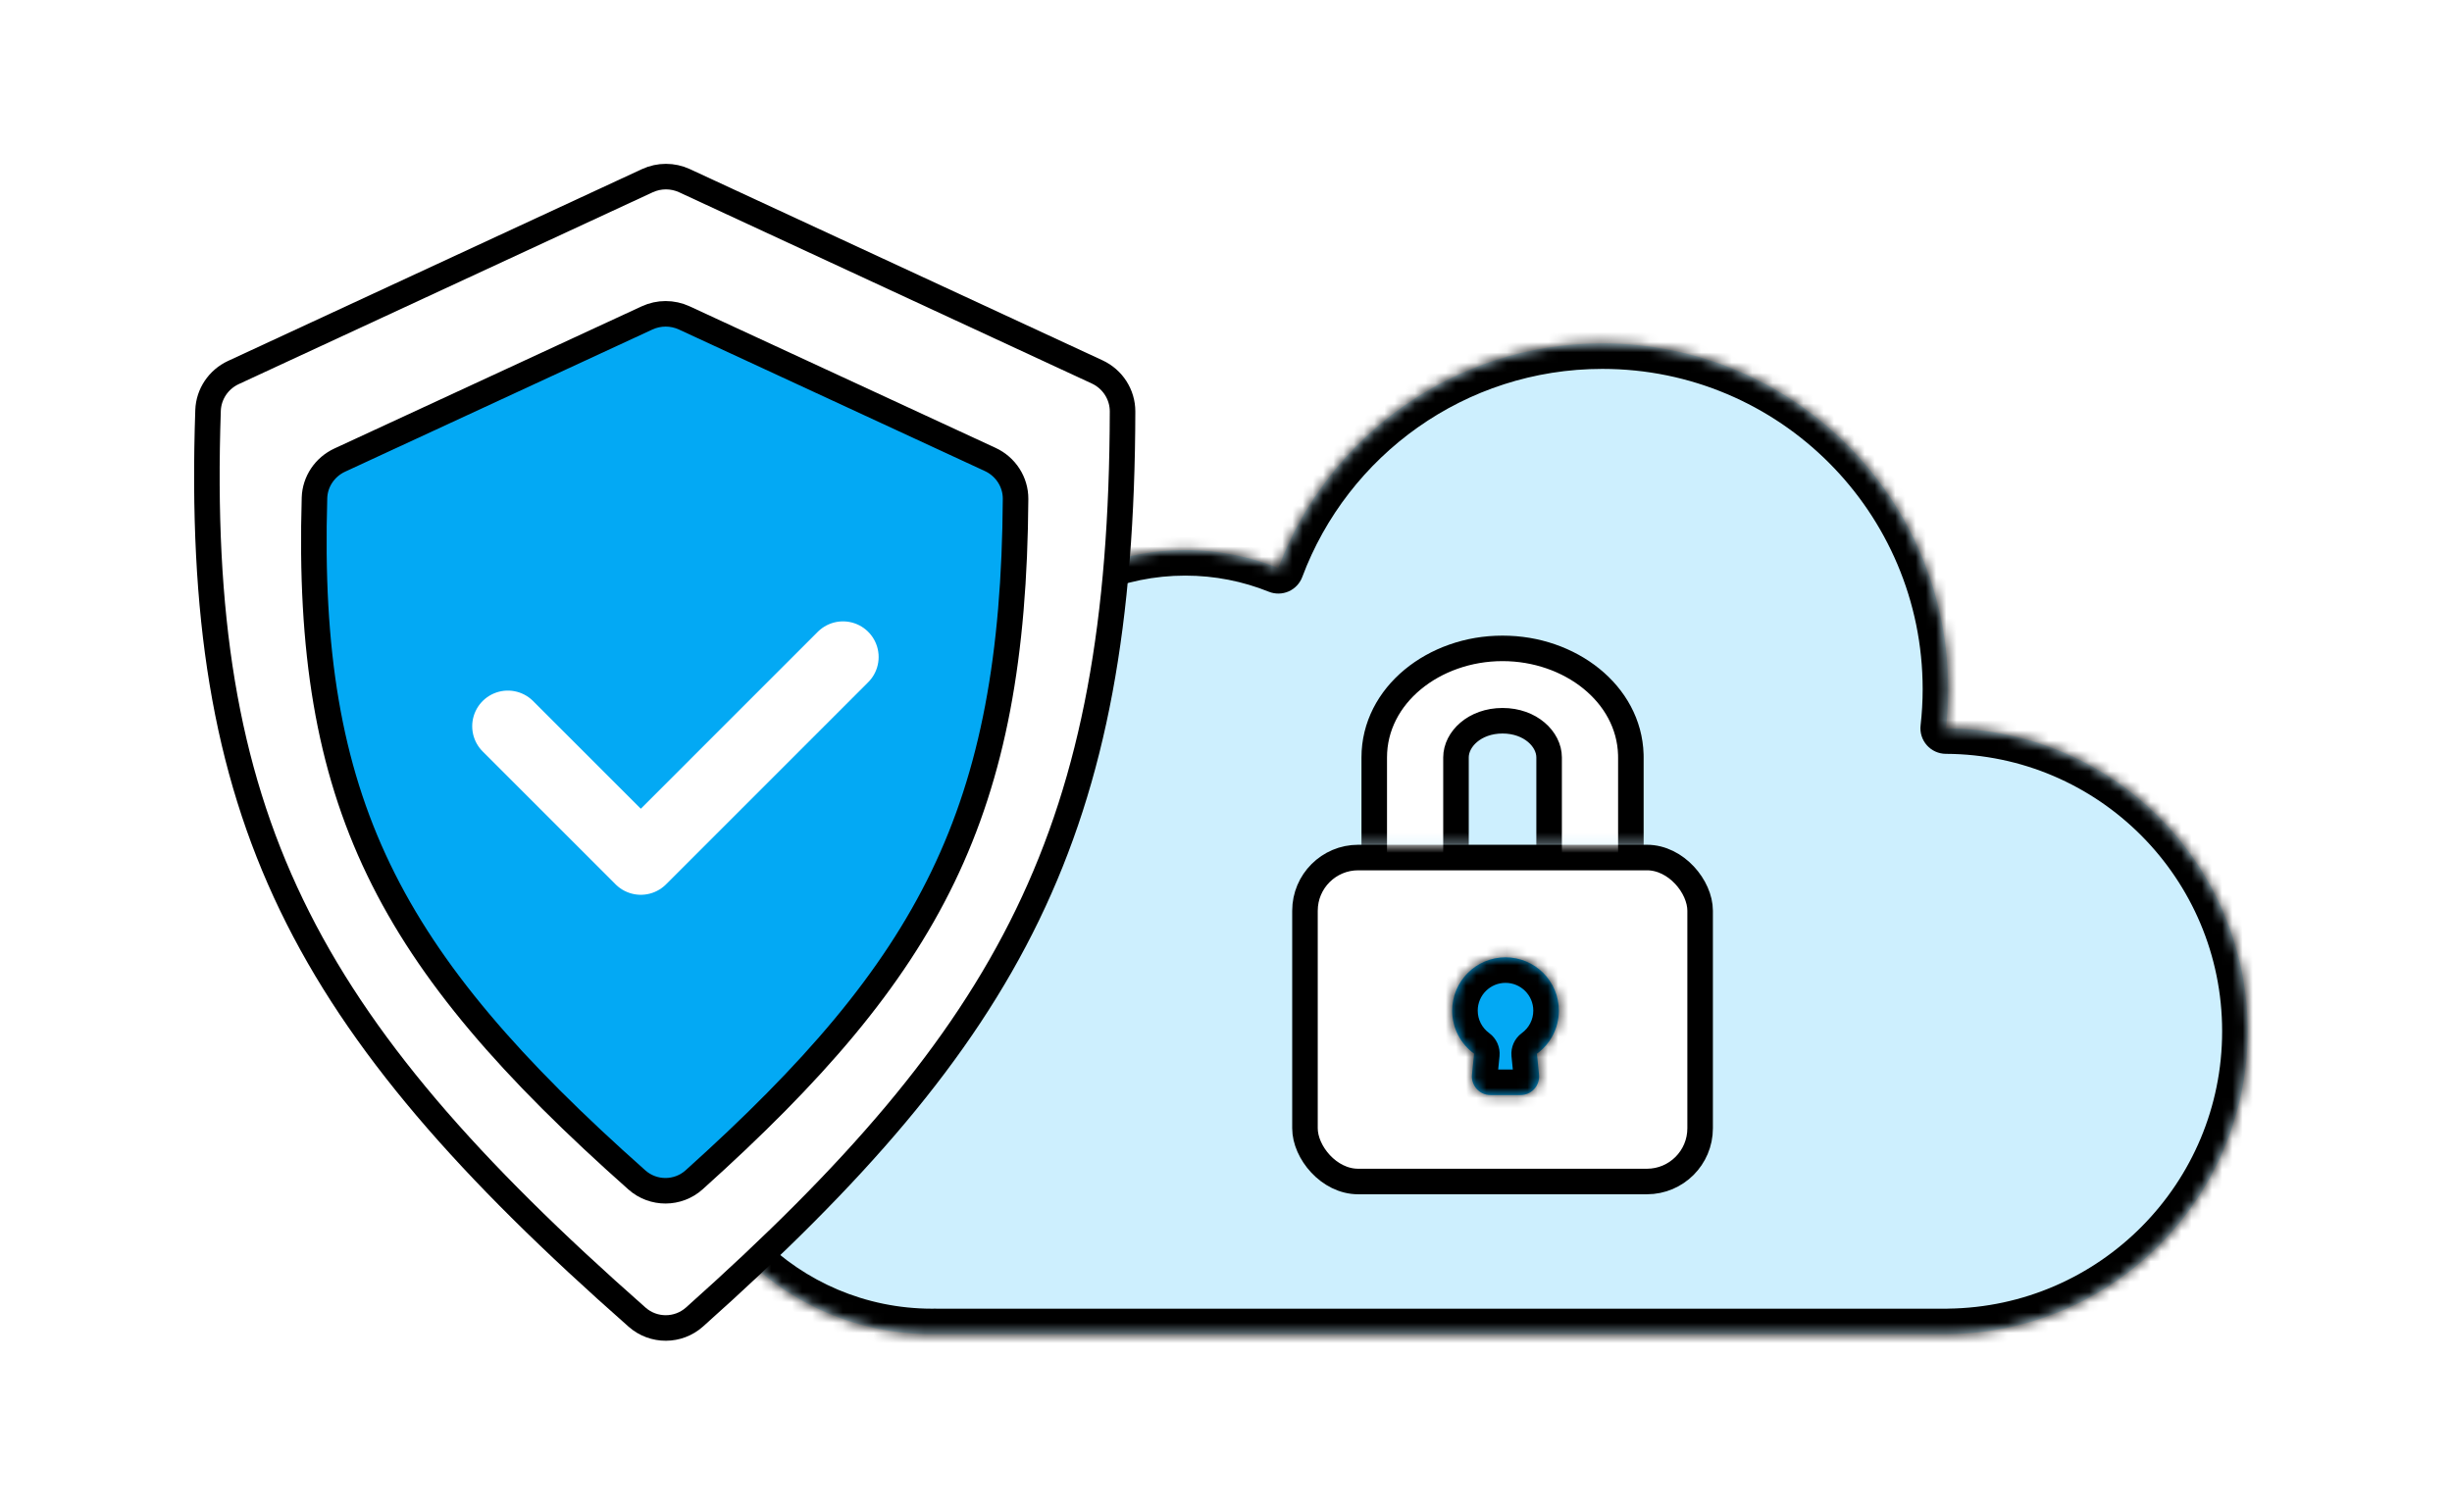 <svg width="240" height="148" viewBox="0 0 240 148" fill="none" xmlns="http://www.w3.org/2000/svg">
<rect width="240" height="148" fill="white"/>
<mask id="path-1-inside-1_3030_20814" fill="white">
<path d="M156.839 33.616C175.533 33.616 190.688 48.771 190.689 67.465C190.689 68.763 190.612 70.044 190.47 71.305C206.792 71.375 220.001 84.628 220.001 100.966C220.001 117.231 206.909 130.435 190.689 130.622V130.627H91.583V130.622C91.467 130.624 91.351 130.627 91.235 130.627C76.78 130.627 65.063 118.909 65.063 104.455C65.063 90.001 76.78 78.283 91.235 78.283C91.351 78.283 91.467 78.286 91.583 78.287C91.583 78.286 91.583 78.284 91.583 78.283C91.583 64.792 102.52 53.855 116.011 53.855C119.233 53.855 122.308 54.48 125.124 55.613C129.928 42.765 142.315 33.616 156.839 33.616Z"/>
</mask>
<path d="M156.839 33.616C175.533 33.616 190.688 48.771 190.689 67.465C190.689 68.763 190.612 70.044 190.47 71.305C206.792 71.375 220.001 84.628 220.001 100.966C220.001 117.231 206.909 130.435 190.689 130.622V130.627H91.583V130.622C91.467 130.624 91.351 130.627 91.235 130.627C76.78 130.627 65.063 118.909 65.063 104.455C65.063 90.001 76.78 78.283 91.235 78.283C91.351 78.283 91.467 78.286 91.583 78.287C91.583 78.286 91.583 78.284 91.583 78.283C91.583 64.792 102.52 53.855 116.011 53.855C119.233 53.855 122.308 54.48 125.124 55.613C129.928 42.765 142.315 33.616 156.839 33.616Z" fill="#CDEFFE"/>
<path d="M156.839 33.616V31.116H156.839L156.839 33.616ZM190.689 67.465H193.189V67.465L190.689 67.465ZM190.47 71.305L187.986 71.024C187.906 71.73 188.13 72.436 188.602 72.966C189.074 73.497 189.749 73.802 190.459 73.805L190.47 71.305ZM220.001 100.966L222.501 100.966V100.966H220.001ZM190.689 130.622L190.66 128.122C189.291 128.138 188.189 129.253 188.189 130.622H190.689ZM190.689 130.627V133.127C192.069 133.127 193.189 132.008 193.189 130.627H190.689ZM91.583 130.627H89.083C89.083 132.008 90.203 133.127 91.583 133.127V130.627ZM91.583 130.622H94.083C94.083 129.953 93.815 129.313 93.339 128.843C92.864 128.373 92.219 128.114 91.551 128.122L91.583 130.622ZM91.235 130.627L91.235 133.127H91.235V130.627ZM65.063 104.455H62.563V104.455L65.063 104.455ZM91.235 78.283V75.783H91.235L91.235 78.283ZM91.583 78.287L91.551 80.787C92.219 80.796 92.864 80.536 93.34 80.066C93.816 79.596 94.083 78.956 94.083 78.287L91.583 78.287ZM91.583 78.283H89.083V78.283L91.583 78.283ZM116.011 53.855L116.011 51.355H116.011V53.855ZM125.124 55.613L124.191 57.933C124.816 58.184 125.516 58.173 126.133 57.901C126.749 57.629 127.23 57.12 127.466 56.489L125.124 55.613ZM156.839 33.616V36.116C174.153 36.116 188.188 50.151 188.189 67.465L190.689 67.465L193.189 67.465C193.188 47.39 176.914 31.116 156.839 31.116V33.616ZM190.689 67.465H188.189C188.189 68.665 188.118 69.853 187.986 71.024L190.47 71.305L192.954 71.585C193.106 70.236 193.189 68.861 193.189 67.465H190.689ZM190.47 71.305L190.459 73.805C205.405 73.869 217.501 86.005 217.501 100.966H220.001H222.501C222.501 83.251 208.178 68.881 190.481 68.805L190.47 71.305ZM220.001 100.966L217.501 100.966C217.501 115.859 205.513 127.951 190.66 128.122L190.689 130.622L190.718 133.122C208.306 132.919 222.501 118.602 222.501 100.966L220.001 100.966ZM190.689 130.622H188.189V130.627H190.689H193.189V130.622H190.689ZM190.689 130.627V128.127H91.583V130.627V133.127H190.689V130.627ZM91.583 130.627H94.083V130.622H91.583H89.083V130.627H91.583ZM91.583 130.622L91.551 128.122C91.376 128.125 91.335 128.127 91.235 128.127V130.627V133.127C91.367 133.127 91.559 133.123 91.616 133.122L91.583 130.622ZM91.235 130.627L91.235 128.127C78.161 128.127 67.563 117.529 67.563 104.455L65.063 104.455L62.563 104.455C62.563 120.29 75.4 133.127 91.235 133.127L91.235 130.627ZM65.063 104.455H67.563C67.563 91.381 78.161 80.783 91.235 80.783L91.235 78.283L91.235 75.783C75.4 75.783 62.563 88.62 62.563 104.455H65.063ZM91.235 78.283V80.783C91.329 80.783 91.409 80.785 91.551 80.787L91.583 78.287L91.616 75.787C91.525 75.786 91.373 75.783 91.235 75.783V78.283ZM91.583 78.287L94.083 78.287C94.083 78.286 94.083 78.285 94.083 78.283L91.583 78.283L89.083 78.283C89.083 78.284 89.083 78.286 89.083 78.287L91.583 78.287ZM91.583 78.283H94.083C94.083 66.173 103.901 56.355 116.011 56.355V53.855V51.355C101.139 51.355 89.083 63.412 89.083 78.283H91.583ZM116.011 53.855L116.011 56.355C118.907 56.355 121.666 56.917 124.191 57.933L125.124 55.613L126.058 53.294C122.95 52.044 119.558 51.355 116.011 51.355L116.011 53.855ZM125.124 55.613L127.466 56.489C131.916 44.585 143.392 36.116 156.839 36.116L156.839 33.616L156.839 31.116C141.238 31.116 127.94 40.944 122.783 54.738L125.124 55.613Z" fill="black" mask="url(#path-1-inside-1_3030_20814)"/>
<path d="M63.359 17.693C64.515 17.157 65.848 17.157 67.004 17.693L107.389 36.412C108.904 37.114 109.878 38.628 109.875 40.283C109.834 60.866 107.113 76.057 100.576 89.553C94.033 103.062 83.615 114.985 67.977 128.943C66.381 130.367 63.968 130.374 62.363 128.96C45.893 114.443 35.089 102.183 28.549 88.629C22.019 75.097 19.682 60.156 20.364 40.181C20.419 38.587 21.382 37.149 22.845 36.471L63.359 17.693Z" fill="white" stroke="black" stroke-width="2.5" stroke-linejoin="round"/>
<path d="M63.335 31.125C64.489 30.591 65.82 30.591 66.975 31.125L96.922 44.983C98.441 45.686 99.414 47.197 99.403 48.846C99.304 64.25 97.203 75.683 92.294 85.846C87.379 96.02 79.596 105.031 67.941 115.508C66.356 116.933 63.937 116.94 62.342 115.524C50.054 104.621 41.981 95.355 37.065 85.144C32.158 74.952 30.342 63.704 30.782 48.743C30.829 47.155 31.79 45.723 33.257 45.044L63.335 31.125Z" fill="#03A9F4" stroke="black" stroke-width="2.5" stroke-linejoin="round"/>
<path d="M49.709 71.101L62.722 84.114L82.511 64.325" stroke="white" stroke-width="6.979" stroke-linecap="round" stroke-linejoin="round"/>
<rect x="127.73" y="83.957" width="38.677" height="31.718" rx="5.209" fill="white" stroke="black" stroke-width="2.5" stroke-linejoin="round"/>
<mask id="mask0_3030_20814" style="mask-type:alpha" maskUnits="userSpaceOnUse" x="131" y="61" width="33" height="22">
<rect x="131.12" y="61.248" width="31.898" height="21.459" fill="#D9D9D9"/>
</mask>
<g mask="url(#mask0_3030_20814)">
<path d="M147.068 63.477C140.355 63.478 134.51 68.055 134.51 74.156L134.51 101.186L134.513 101.429L134.514 101.438L134.514 101.448C134.683 107.031 139.745 111.274 145.818 111.791L145.818 111.846L148.318 111.846L148.318 111.791C154.392 111.274 159.454 107.032 159.624 101.448L159.624 101.429L159.628 101.186L159.628 74.156L159.624 73.871C159.445 67.913 153.677 63.477 147.068 63.477ZM147.068 70.564C149.808 70.564 151.626 72.376 151.626 74.156L151.626 101.167C151.626 102.947 149.808 104.759 147.068 104.759C144.329 104.759 142.511 102.947 142.511 101.167L142.511 74.156C142.511 72.376 144.329 70.565 147.068 70.564Z" fill="white" stroke="black" stroke-width="2.5"/>
</g>
<mask id="path-9-inside-2_3030_20814" fill="white">
<path d="M147.359 93.726C150.241 93.726 152.578 96.063 152.578 98.945C152.578 100.678 151.733 102.213 150.433 103.162L150.638 105.212C150.745 106.281 149.905 107.21 148.83 107.21H145.886C144.811 107.21 143.971 106.281 144.078 105.212L144.283 103.161C142.984 102.212 142.139 100.678 142.139 98.945C142.139 96.063 144.476 93.726 147.359 93.726Z"/>
</mask>
<path d="M147.359 93.726C150.241 93.726 152.578 96.063 152.578 98.945C152.578 100.678 151.733 102.213 150.433 103.162L150.638 105.212C150.745 106.281 149.905 107.21 148.83 107.21H145.886C144.811 107.21 143.971 106.281 144.078 105.212L144.283 103.161C142.984 102.212 142.139 100.678 142.139 98.945C142.139 96.063 144.476 93.726 147.359 93.726Z" fill="#03A9F4"/>
<path d="M147.359 93.726L147.359 91.226H147.359V93.726ZM152.578 98.945L155.078 98.945V98.945H152.578ZM150.433 103.162L148.958 101.143C148.242 101.666 147.857 102.529 147.945 103.411L150.433 103.162ZM150.638 105.212L153.125 104.963L153.125 104.963L150.638 105.212ZM144.078 105.212L141.591 104.963L144.078 105.212ZM144.283 103.161L146.771 103.41C146.859 102.528 146.474 101.665 145.758 101.143L144.283 103.161ZM142.139 98.945H139.639V98.945L142.139 98.945ZM147.359 93.726L147.358 96.226C148.861 96.226 150.078 97.443 150.078 98.945H152.578H155.078C155.078 94.682 151.622 91.226 147.359 91.226L147.359 93.726ZM152.578 98.945L150.078 98.945C150.078 99.845 149.643 100.643 148.958 101.143L150.433 103.162L151.907 105.181C153.823 103.782 155.078 101.512 155.078 98.945L152.578 98.945ZM150.433 103.162L147.945 103.411L148.15 105.461L150.638 105.212L153.125 104.963L152.92 102.913L150.433 103.162ZM150.638 105.212L148.15 105.461C148.11 105.059 148.425 104.71 148.83 104.71V107.21V109.71C151.385 109.71 153.379 107.503 153.125 104.963L150.638 105.212ZM148.83 107.21V104.71H145.886V107.21V109.71H148.83V107.21ZM145.886 107.21V104.71C146.291 104.71 146.606 105.059 146.566 105.461L144.078 105.212L141.591 104.963C141.337 107.503 143.331 109.71 145.886 109.71V107.21ZM144.078 105.212L146.566 105.461L146.771 103.41L144.283 103.161L141.796 102.912L141.591 104.963L144.078 105.212ZM144.283 103.161L145.758 101.143C145.074 100.643 144.639 99.844 144.639 98.945L142.139 98.945L139.639 98.945C139.639 101.511 140.894 103.781 142.808 105.18L144.283 103.161ZM142.139 98.945H144.639C144.639 97.443 145.856 96.226 147.359 96.226V93.726V91.226C143.095 91.226 139.639 94.682 139.639 98.945H142.139Z" fill="black" mask="url(#path-9-inside-2_3030_20814)"/>
</svg>
